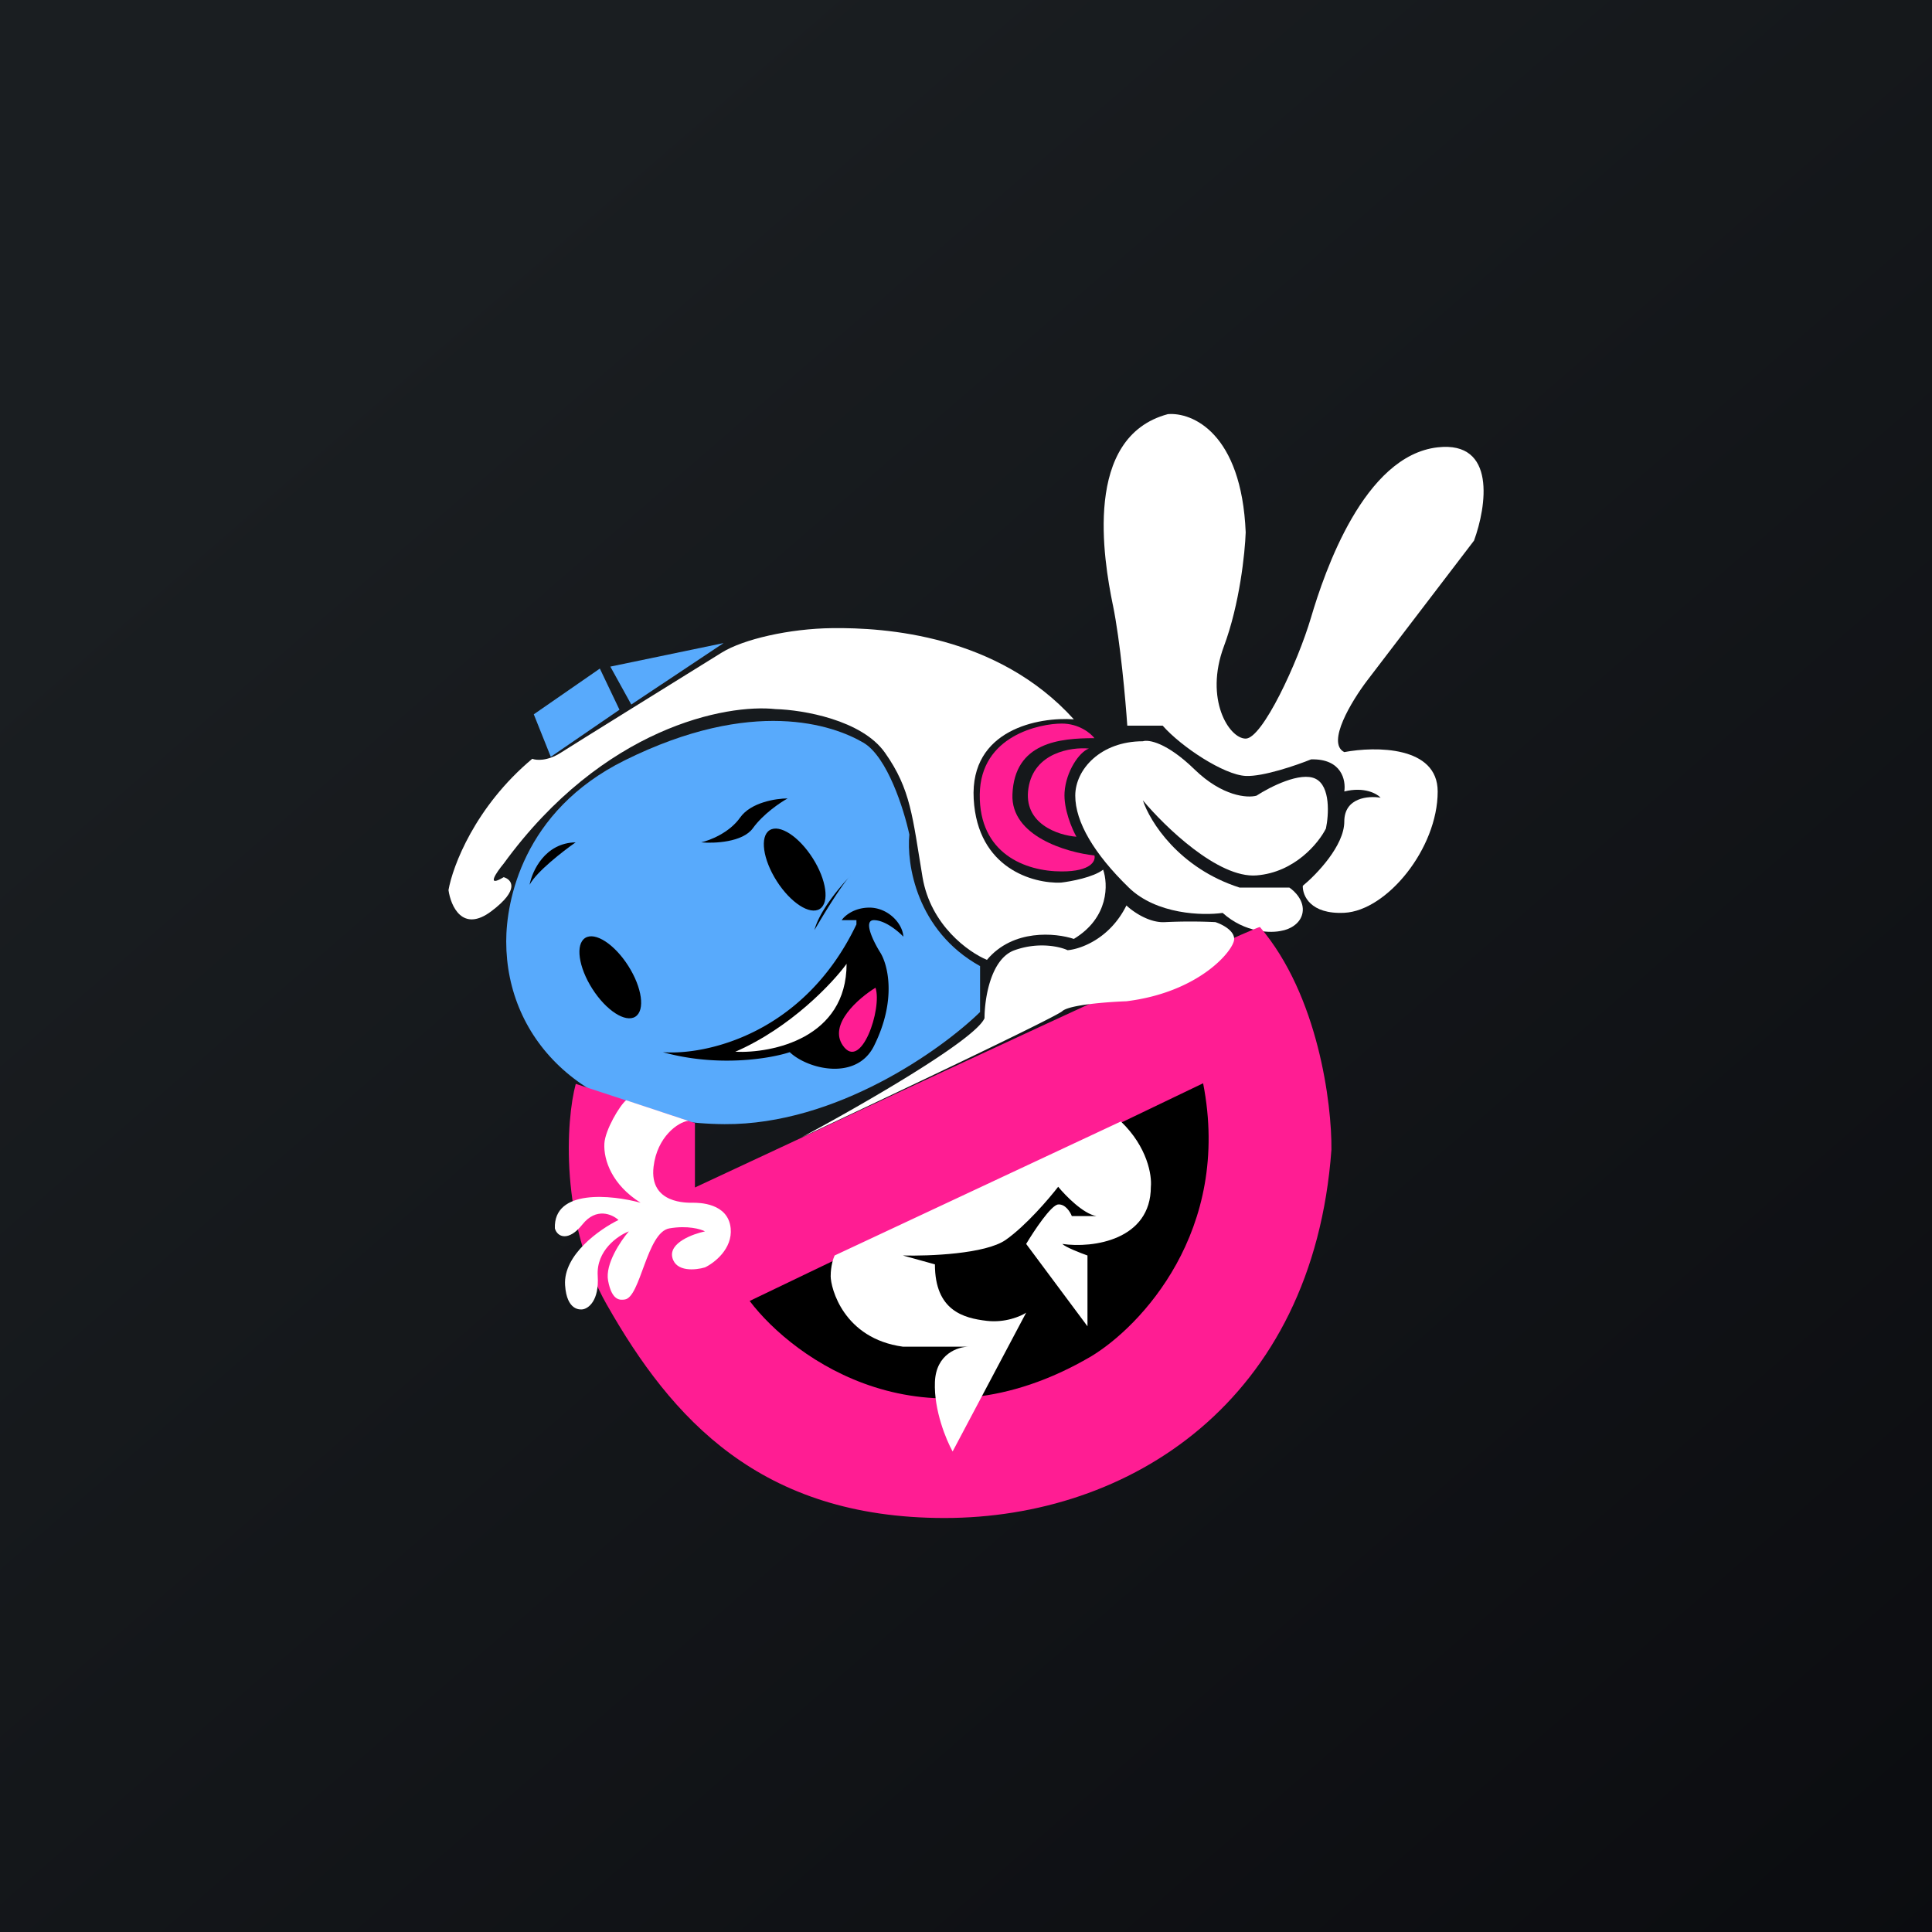 ﻿<?xml version="1.0" standalone="no"?>
<!DOCTYPE svg PUBLIC "-//W3C//DTD SVG 1.1//EN" 
"http://www.w3.org/Graphics/SVG/1.1/DTD/svg11.dtd">
<svg width="56" height="56" xmlns="http://www.w3.org/2000/svg"><rect width="100%" height="100%" fill="#333333" stroke="none"/><path fill="url(#paint0_linear)" d="M0 0h56v56H0z"/><path d="M14.6 25.425c-.522.316-.218-.131 0-.394 2.885-3.96 6.458-4.634 7.884-4.477.783.021 2.495.311 3.166 1.262.755 1.068.797 1.86 1.09 3.61.236 1.4 1.343 2.18 1.867 2.396.755-.904 1.994-.782 2.519-.607 1.025-.62.993-1.596.849-2.007-.284.221-.935.342-1.224.375-.797.033-2.417-.406-2.528-2.426-.11-2.02 1.89-2.38 2.903-2.307-2.212-2.446-5.47-2.663-7.01-2.643-1.232.015-2.566.318-3.198.71-1.389.861-4.265 2.647-4.66 2.899-.395.253-.717.224-.83.178C13.77 23.382 13.119 25.11 13 25.8c.066.467.407 1.243 1.244.611.837-.63.586-.92.355-.986z" fill="#fff"/><path d="M17.387 19.379l-1.915 1.326.493 1.232 1.991-1.365-.569-1.193zM18.107 22.039c-2.972 1.474-3.434 4.095-3.434 5.247 0 2.867 2.281 5.273 6.33 5.298 3.239.02 6.286-2.158 7.405-3.25v-1.331c-1.845-1.024-2.135-2.97-2.05-3.814-.154-.717-.635-2.253-1.332-2.662-.872-.512-3.203-1.331-6.919.512z" fill="#58AAFC"/><path d="M15.35 25.648c.075-.404.447-1.216 1.335-1.232-.363.253-1.139.854-1.336 1.232zM21.453 23.697c-.312.444-.883.664-1.13.719.377.034 1.204 0 1.5-.41.296-.411.795-.747 1.007-.863-.328 0-1.064.11-1.377.554z" fill="#000"/><ellipse rx=".618" ry="1.353" transform="rotate(-32.432 57.546 -16.248) skewX(.058)" fill="#000"/><ellipse rx=".618" ry="1.353" transform="rotate(-32.432 54.85 -26.999) skewX(.058)" fill="#000"/><path d="M24.655 25.382a3.685 3.685 0 00-.049.05c-.255.286-.762 1.12-.998 1.527.13-.52.691-1.203.998-1.526a.871.871 0 01.049-.05zM24.824 26.794c-1.52 3.186-4.373 3.797-5.61 3.704 1.6.444 3.118.185 3.677 0 .532.502 1.933.834 2.44-.177.673-1.346.4-2.373.18-2.718-.194-.31-.502-.932-.18-.932.32 0 .703.32.854.479-.025-.401-.466-.855-1.01-.842-.436.01-.7.246-.778.363h.427v.123z" fill="#000"/><path d="M30.776 20.973c.5 0 .84.282.947.423-1.008 0-2.317.12-2.377 1.63-.049 1.207 1.564 1.683 2.377 1.77.04.155-.093.463-.947.463-1.068 0-2.398-.523-2.377-2.233.02-1.71 1.752-2.053 2.377-2.053z" fill="#FF1D93"/><path d="M29.81 22.844c.16-1.03 1.235-1.194 1.752-1.147-.282.101-.665.665-.705 1.268-.032.483.215 1.06.343 1.288-.53-.04-1.552-.378-1.39-1.409z" fill="#FF1D93"/><path d="M32.257 17.533c.217 1.058.369 2.774.418 3.5H33.7c.542.616 1.775 1.428 2.407 1.458.505.024 1.474-.31 1.895-.48.89-.025 1.013.61.963.93.578-.143.942.061 1.053.181-.351-.06-1.053-.006-1.053.691 0 .698-.802 1.533-1.203 1.863-.01.28.216.83 1.203.782 1.233-.06 2.707-1.863 2.707-3.516 0-1.322-1.805-1.312-2.707-1.142-.53-.264.22-1.492.662-2.073l3.098-4.057c.361-.982.656-2.897-1.053-2.704-2.136.24-3.279 3.606-3.67 4.928-.39 1.322-1.414 3.515-1.895 3.515-.481 0-1.203-1.142-.632-2.674.458-1.226.612-2.715.632-3.305-.12-2.885-1.554-3.486-2.256-3.426-2.467.661-1.865 4.207-1.595 5.529z" fill="#fff"/><path d="M34.624 22.302c-.806-.783-1.334-.87-1.497-.816-1.225 0-1.96.816-1.96 1.577s.545 1.685 1.552 2.664c.805.783 2.15.816 2.72.734.654.587 1.416.589 1.715.516.173-.027.534-.168.6-.516.064-.348-.228-.634-.382-.734H35.93c-1.764-.565-2.604-1.921-2.803-2.528.635.761 2.182 2.262 3.293 2.175 1.11-.087 1.805-.943 2.013-1.36.082-.39.136-1.223-.299-1.44-.435-.218-1.324.235-1.714.489-.263.073-.99.022-1.796-.761z" fill="#fff"/><path d="M25.377 28.629c-.492.303-1.37 1.063-.947 1.675.528.764 1.148-1.074.947-1.675z" fill="#FF1D93"/><path d="M24.539 27.937c-.407.558-1.622 1.85-3.226 2.549 1.075.048 3.226-.393 3.226-2.549z" fill="#fff"/><path d="M20.973 18.64l-3.282.682.607 1.099 2.675-1.781z" fill="#58AAFC"/><path d="M17.595 37.829c-1.38-2.428-1.19-5.371-.906-6.413l3.454 1.137v1.867c5.378-2.517 16.182-7.55 16.377-7.55 1.69 1.98 2.086 5.128 2.072 6.454C38.06 40.639 32.721 44 27.377 44c-5.344 0-7.912-2.883-9.781-6.171z" fill="#FF1D93"/><path d="M33.778 26.728c-.467.032-.947-.309-1.128-.483-.481.97-1.337 1.268-1.705 1.297-.222-.104-.84-.249-1.537 0-.697.248-.871 1.417-.871 1.97-.267.635-3.647 2.569-5.305 3.456 2.435-1.143 7.355-3.476 7.56-3.66.205-.184 1.324-.267 1.858-.286 2.115-.262 3.102-1.469 3.122-1.79.017-.258-.355-.444-.544-.504a15.224 15.224 0 00-1.45 0z" fill="#fff"/><path d="M31.615 39.322c-4.804 2.807-8.592.094-9.886-1.613l13.144-6.31c.838 4.279-1.823 7.065-3.258 7.923z" fill="#000"/><path d="M24.078 36.983c0-.284.076-.513.114-.592l8.297-3.885c.774.742.902 1.571.869 1.893 0 1.539-1.672 1.789-2.567 1.657.095.095.526.263.73.335v2.052l-1.777-2.387c.224-.375.723-1.128.928-1.144.206-.016.35.217.395.336h.711c-.379-.064-.895-.592-1.106-.849-.263.342-.936 1.129-1.52 1.539-.584.41-2.231.473-2.981.453l.928.257c0 1.341.829 1.558 1.5 1.637.537.063.988-.132 1.145-.237l-2.132 4.024c-.184-.33-.545-1.192-.513-2.012.031-.82.67-1.026.987-1.026H26.17c-1.718-.236-2.093-1.696-2.093-2.05zM17.518 33.147c.02-.389.442-1.103.63-1.256l1.801.597c-.291.034-.902.459-1.005 1.329-.13 1.088.988 1.045 1.146 1.045.157 0 1.017 0 1.089.742.057.594-.473 1.002-.745 1.132-.273.081-.843.138-.946-.286-.103-.424.588-.682.946-.758-.125-.067-.505-.178-1.032-.087-.659.113-.834 2.007-1.295 2.062-.12.014-.367.057-.481-.544-.092-.481.363-1.155.601-1.431-.32.124-.948.555-.902 1.288.046.732-.277.954-.444.973-.057.006-.453.048-.502-.702-.057-.881 1.008-1.626 1.548-1.889-.182-.166-.645-.374-1.046.13-.401.503-.727.369-.798.113-.041-1.147 1.64-.973 2.485-.743-.82-.512-1.076-1.228-1.05-1.715z" fill="#fff"/><defs><linearGradient id="paint0_linear" x1="10.418" y1="9.712" x2="68.147" y2="76.017" gradientUnits="userSpaceOnUse"><stop stop-color="#1A1E21"/><stop offset="1" stop-color="#06060A"/></linearGradient></defs></svg>